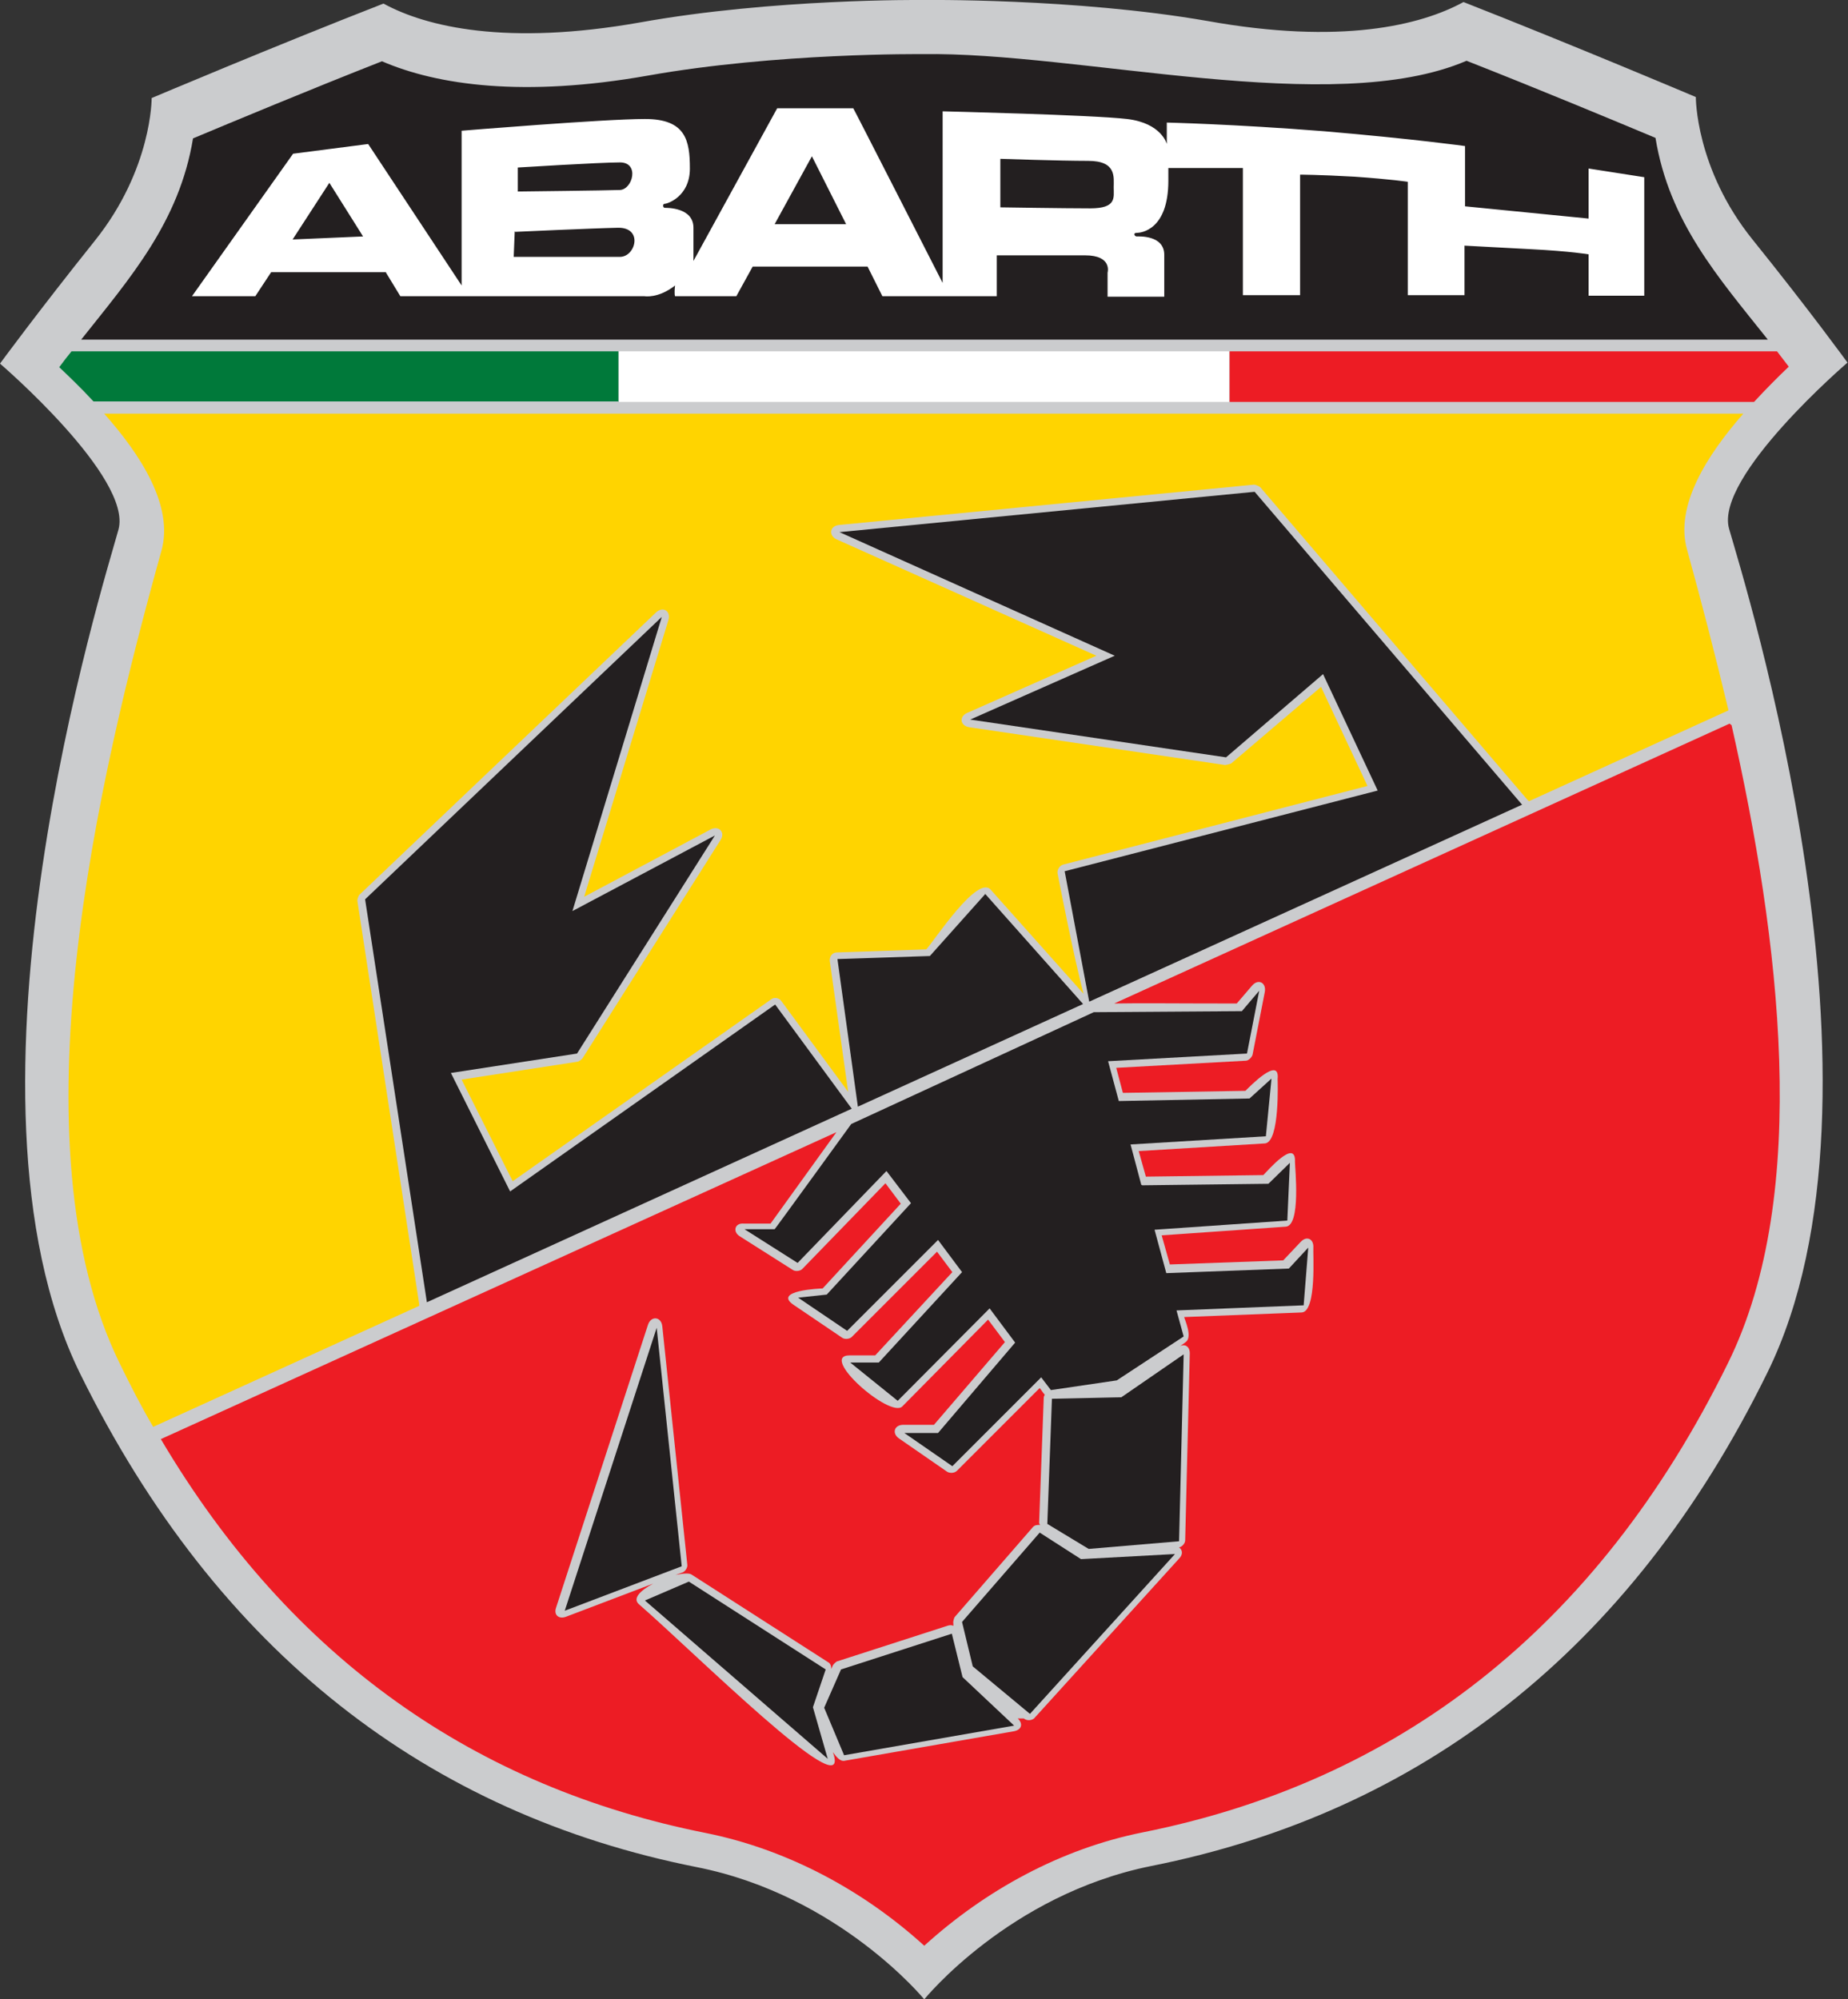 <?xml version="1.0" encoding="UTF-8"?>
<svg id="Primer_plano" data-name="Primer plano" xmlns="http://www.w3.org/2000/svg" version="1.1" viewBox="0 0 361.9 391.5" width="361.9" height="391.5">
  <rect x="0" y="0" width="361.9" height="391.5" fill="#333333" stroke="none"/>
  <defs>
    <style>
      .cls-1, .cls-2, .cls-3, .cls-4, .cls-5, .cls-6, .cls-7, .cls-8 {
        stroke-width: 0px;
      }

      .cls-1, .cls-4, .cls-8 {
        fill-rule: evenodd;
      }

      .cls-1, .cls-7 {
        fill: #fff;
      }

      .cls-2, .cls-8 {
        fill: #231f20;
      }

      .cls-3 {
        fill: #ed1c24;
      }

      .cls-4 {
        fill: #cbccce;
      }

      .cls-5 {
        fill: #ffd400;
      }

      .cls-6 {
        fill: #00793a;
      }
    </style>
  </defs>
  <path class="cls-4" d="M180.5,0s-29.1-.3-55.2,4.4c-26,4.6-41.8.9-50.2-3.7C53.8,9,29.7,19.2,29.7,19.2c0,0,.1,13.9-11.1,27.9S0,71.2,0,71.2c0,0,26,22.3,23.2,32.5-2.8,10.2-34.4,110.5-7.5,165.3,27,54.8,68.4,86.2,120.7,96.6,27.9,5.5,44.6,25.9,44.6,25.9,0,0,16.6-20.5,44.4-26.1,52.3-10.4,93.8-41.8,120.7-96.6,27-54.8-4.6-155.1-7.5-165.3-2.8-10.2,23.2-32.5,23.2-32.5,0,0-7.4-10.2-18.6-24.1-11.2-13.9-11.1-27.9-11.1-27.9,0,0-24.1-10.2-45.5-18.6-8.4,4.6-24.1,8.4-50.2,3.7C210.5-.4,180.5,0,180.5,0Z"/>
  <path class="cls-2" d="M15.9,66.5c9.6-12.1,19.2-23,21.9-39.4,7.4-3.1,22.5-9.4,37-15.1,10.9,4.7,27.8,7.1,52.1,2.8,25.3-4.5,53.7-4.2,53.7-4.2,30.8-.5,80.3,12.6,106.6,1.3,14.5,5.7,29.6,12,37,15.1,2.7,16.5,12.3,27.3,22,39.5H15.9Z"/>
  <path class="cls-1" d="M195.9,31.1v9.5s12.4.2,17.6.2,4.6-2.1,4.6-4.1.6-5.2-5-5.2-17.2-.4-17.2-.4ZM165.7,43.9l-6.7-13.3-7.3,13.3h14ZM75.6,53.3h-22.5l-3.1,4.7h-12.4l19.8-27.9,14.7-1.9,18.3,27.7v-30.3s27.9-2.3,35.9-2.3,8.8,4.2,8.8,9.7-4.4,6.9-4.9,6.9-.4.8,0,.8,5.6-.1,5.6,3.9v6.5l16.4-29.9h14.9c0-.1,17.5,34.2,17.5,34.2V21.8s29.3.7,36.1,1.5,7.8,4.9,7.8,4.9v-4.2c-.1,0,13.2.3,30.8,1.7,17.6,1.5,27.6,2.9,27.6,2.9v11.8l24.2,2.4v-9.8l10.9,1.7v23.2s-10.9,0-10.9,0v-8.1s-3.5-.6-11.2-1c-7.7-.4-13.1-.7-13.1-.7v9.7s-11.1,0-11.1,0v-22.2s-3.2-.5-10.4-1c-7.1-.4-10.7-.4-10.7-.4v23.6s-11.2,0-11.2,0v-24.9h-14.6v2.5c0,9.7-5.4,10.2-6.2,10.2s-.4.7,0,.7,5.4-.3,5.4,3.6v8.2s-11.1,0-11.1,0v-4.7s1-3.4-4.4-3.4h-17.3v8s-22.4,0-22.4,0l-2.9-5.8h-22.5l-3.2,5.8h-12c0,0-.2-.3,0-2.1-3.3,2.6-6,2.1-6,2.1h-47.8c0,0-2.8-4.6-2.8-4.6ZM101.4,32.8s16.1-1,20-1,2.5,5.3,0,5.4c-2.5.1-20,.3-20,.3v-4.8ZM100.9,45.4s15.1-.7,20.1-.8c5-.1,3.5,5.7.4,5.7h-20.8l.2-5ZM57.2,46.9l13.9-.6-6.6-10.5-7.2,11.1Z"/>
  <path class="cls-5" d="M341.4,81c-7,8-13.5,18-11,26.7,2.6,9.4,5.4,20.1,8.1,31.4l-39.1,17.8c0,0-.1-.2-.2-.2l-52.4-61.3c-.2-.2-1-.5-1.2-.5l-81.3,7.9c-1.8.2-2.1,2-.5,2.8l50.9,22.8-25.3,11.2c-1.6.7-1.4,2.5.4,2.8l50.1,7.4c.2,0,1-.2,1.2-.3l17.6-15,9.1,19.4-59.6,15.4c-.7.2-1.2,1-1.1,1.7,0,0,3.2,16.6,5.1,23.6l-18.2-20.4c-2.6-2.9-10.9,9.8-12.6,11.7l-17.5.6c-.9,0-1.5.8-1.4,1.7l3.6,25.6-13.1-17.8c-.4-.6-1.4-.8-2-.3l-50.6,35.6-10-19.9,22.7-3.5c.2,0,.9-.5,1-.7l27-42.7c1-1.5-.3-2.9-1.9-2.1l-24.8,13.2,16.5-54.2c.5-1.8-1.1-2.7-2.4-1.5l-58.1,55.3c-.2.2-.5,1-.4,1.3l12.1,78.9c0,.1,0,.2,0,.3l-52.1,23.7c-2.3-3.9-4.4-8-6.5-12.3-21.2-43.1-4.3-114.7,8.1-159.2,2.5-8.8-4.1-18.9-11.2-26.9h320.9Z"/>
  <path class="cls-3" d="M339.1,142c9.4,41.6,15.7,91.7-.7,124.9-25.8,52.5-65.1,82-114.6,91.9-16,3.2-30.8,11.3-42.8,22.2-12-10.9-26.9-18.9-42.9-22.1-44.6-8.9-81-33.8-106.6-77.1l132.3-60.1-12.9,17.9h-5.2c-1.8-.2-2.3,1.6-.8,2.5l10.4,6.6c.5.3,1.4.2,1.8-.2l16.3-16.8,3,4-15.3,16.6c-.5,0-9.8.4-5.7,3.2l9.6,6.5c.5.3,1.4.2,1.8-.2l16.7-16.7,3,4-15.1,16.3h-5c-6.2,0,7.9,12.4,10.3,10l16.8-17,3.3,4.4-13.9,16.2h-6c-1.8,0-2.3,1.7-.8,2.7l9.4,6.5c.5.3,1.4.3,1.9-.2l16.2-16.2c.3.3.6.9,1,1.3-.1.2-.2.4-.2.6l-.9,24.4c0,.1,0,.3.2.5-.6,0-1,0-1.4.4l-15.3,17.6c-.2.2-.4,1.1-.3,1.3v.5c-.2-.2-.6-.2-1-.1l-21.7,7c-.2,0-.8.6-.9.8l-.3.7c0-.6-.2-1.1-.6-1.3l-26.8-17.2c-.5-.3-1.7-.2-3.1.1l1.4-.5c.5-.2,1-1,.9-1.5l-4.9-46.7c-.2-1.9-2.2-2.1-2.8-.3l-18,55.4c-.5,1.4.5,2.3,1.9,1.8l17.1-6.5c-2.4,1.3-4.2,2.9-2.7,4.1,10.7,9.3,40.9,39.4,38.1,29.5l-.2-.6c.8,1.1,1.5,1.8,2.2,1.7l33.3-5.8c1.5-.3,1.8-1.5.7-2.5h1.2c.6.5,1.5.4,2,0l28.4-31.3c.8-.8.7-1.7,0-2.2.6-.1,1.2-.8,1.2-1.4l.9-36.6c0-1.3-.9-1.9-1.9-1.4l1.1-.8c1.4-1-.2-4.4-.3-4.9l23-.9c3-.1,2.2-11.7,2.3-12.7.1-1.7-1.3-2.4-2.5-1.1l-3.4,3.6-22.2.8-1.6-5.7,24.3-1.7c3-.2,1.8-11.5,1.8-12.7.2-4.7-5.4,1.8-6.2,2.6l-23,.3-1.4-5,24.7-1.5c3-.2,2.5-12.6,2.5-12.6.5-4.7-5.6,1.6-6.3,2.3l-24,.4-1.3-4.9,25.4-1.4c.5,0,1.2-.7,1.3-1.2l2.4-12.3c.3-1.8-1.3-2.6-2.5-1.2l-3,3.5c-11.9,0-19-.1-24,0l120.5-54.8Z"/>
  <path class="cls-3" d="M350.3,71.8c-2,1.9-4.4,4.3-6.8,6.9h-102.7v-9.9h107.2c.8,1,1.5,2,2.3,3Z"/>
  <path class="cls-6" d="M121.2,78.6H18.3c-2.4-2.6-4.7-4.8-6.7-6.7.8-1.1,1.6-2.1,2.4-3.1h107.1v9.9Z"/>
  <rect class="cls-7" x="121.2" y="68.8" width="119.5" height="9.9"/>
  <path class="cls-8" d="M206,273.9l13.6-.3,12.2-8.4-.9,36.6-17.7,1.5-8.1-4.9.9-24.4ZM203.6,300.1l8.1,5.2,18.4-1-28.4,31.3-11.2-9.3-2.1-8.7,15.3-17.6ZM186.4,319.9l2.1,8.5,10.1,9.5-33.3,5.8-3.9-9.3,3.3-7.5,21.7-7ZM161.7,326.9l-2.5,7.4,2.9,10.1-35.8-31,8.6-3.7,26.8,17.2ZM128.6,260l4.9,46.7-22.9,8.7,18-55.4ZM223.7,232.1l24.7-.3,4.2-4.1-.5,11.3-26,1.8,2.3,8.5,24-.9,3.8-4.1-.9,11.3-24.9,1,1.4,5.1-13.1,8.6-12.9,1.9-1.9-2.5-17.4,17.4-9.4-6.5h6.6c0,0,15.1-17.7,15.1-17.7l-5-6.7-18,18.1-9.3-7.5h5.6l16.3-17.7-4.7-6.3-17.8,17.8-9.6-6.5,5.6-.6,16.5-17.9-4.8-6.3-17.4,18-10.4-6.6h5.9c0,.1,15-20.6,15-20.6l47.5-21.9,29-.2,3.4-4-2.4,12.3-27.2,1.5,2.1,7.8,25.6-.5,4.3-3.9-1.1,11.3-26.5,1.6,2.1,7.9ZM151.8,196.7l15,20.4-83.2,37.9-12.1-78.9,58.1-55.3-17.5,57.6,27.9-14.8-27,42.7-24.7,3.8,11.6,23.2,51.9-36.6ZM192.9,175l19.2,21.6-44.1,20.1-4-28.9,18.1-.6,10.9-12.2ZM298,157.6l-84.6,38.5h-.1s-4.8-25.5-4.8-25.5l61.3-15.8-10.7-22.8-19,16.3-50.1-7.4,28.3-12.5-53.9-24.2,81.3-7.9,52.4,61.3Z"/>
</svg>